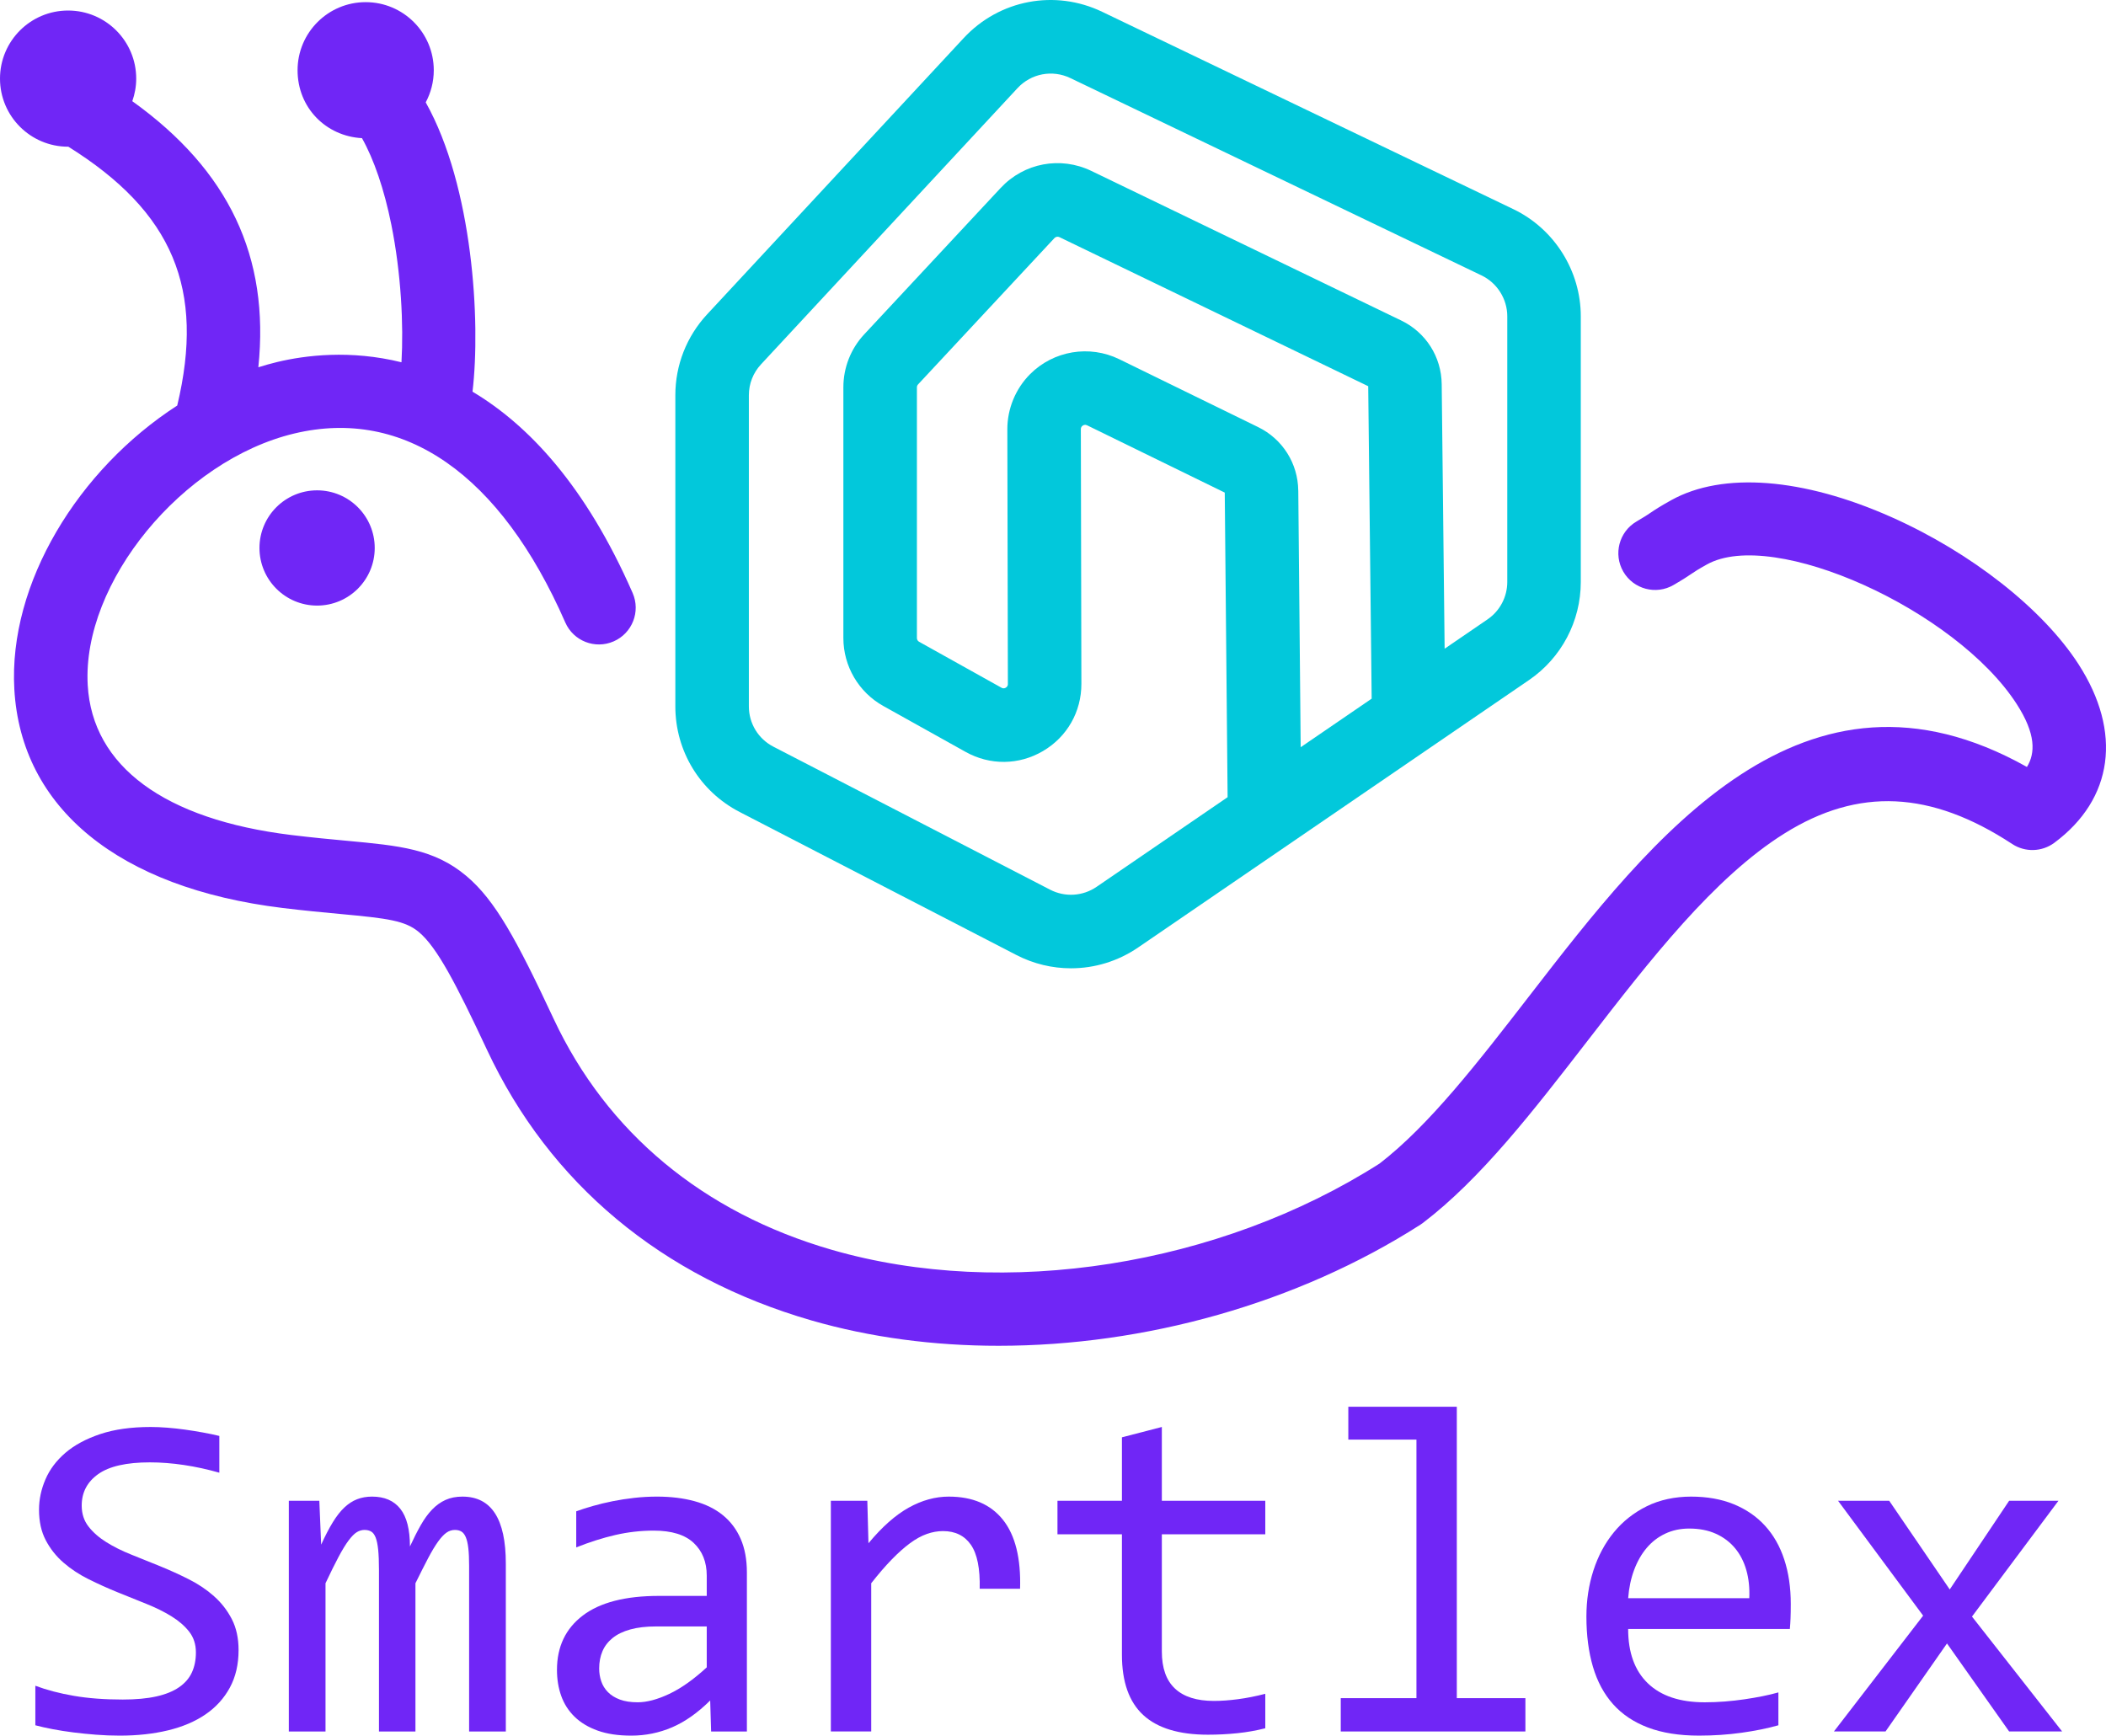 <?xml version="1.0" encoding="UTF-8"?><svg id="Layer_4" xmlns="http://www.w3.org/2000/svg" viewBox="0 0 2426.54 2000"><path d="m246.64,1839.38c-8.46-7.5-18.1-13.99-28.94-19.46-10.84-5.47-21.89-10.5-33.16-15.1-11.28-4.59-22.33-9.05-33.17-13.37-10.84-4.32-20.48-9.13-28.94-14.43-8.46-5.3-15.29-11.3-20.48-18.01-5.2-6.71-7.8-14.74-7.8-24.1,0-15.18,6.35-27.28,19.03-36.28,12.69-9,32.5-13.51,59.46-13.51,12.69,0,25.81,1.02,39.38,3.05,13.56,2.03,27.13,4.99,40.7,8.87v-42.37c-5.81-1.41-12.12-2.74-18.9-3.97-6.79-1.23-13.66-2.34-20.62-3.31-6.97-.97-13.83-1.72-20.62-2.25-6.78-.53-13.08-.79-18.9-.79-22.56,0-41.98,2.74-58.28,8.21-16.3,5.47-29.64,12.67-40.04,21.58-10.39,8.92-18.06,19.11-22.99,30.59-4.93,11.48-7.4,23.13-7.4,34.96,0,13.6,2.59,25.34,7.79,35.22,5.19,9.89,12.02,18.5,20.49,25.82,8.46,7.33,18.1,13.68,28.94,19.07,10.83,5.39,21.89,10.37,33.16,14.96,11.27,4.59,22.33,9.05,33.17,13.37,10.83,4.33,20.48,9.1,28.93,14.3,8.46,5.21,15.29,11.12,20.49,17.74,5.19,6.62,7.79,14.61,7.79,23.97,0,8.65-1.54,16.33-4.62,23.04-3.08,6.71-8.02,12.41-14.8,17.08-6.78,4.68-15.51,8.21-26.16,10.59-10.67,2.38-23.57,3.57-38.72,3.57-20.97,0-39.69-1.41-56.16-4.24-16.48-2.82-31.32-6.71-44.53-11.65v45.55c5.99,1.59,12.69,3.09,20.08,4.5,7.4,1.42,15.29,2.65,23.66,3.71,8.37,1.06,17.09,1.94,26.16,2.65,9.07.7,18.19,1.06,27.35,1.06,20.26,0,38.81-2.03,55.64-6.09,16.82-4.06,31.23-10.2,43.21-18.41,11.98-8.21,21.32-18.49,28.01-30.85,6.69-12.36,10.04-26.75,10.04-43.17,0-13.77-2.6-25.69-7.79-35.75-5.2-10.07-12.03-18.85-20.49-26.35Z" style="fill:#7026f6;"/><path d="m532.86,1724.58c-7.4,0-13.92,1.28-19.56,3.84-5.64,2.56-10.79,6.27-15.46,11.12-4.67,4.86-9.03,10.86-13.08,18.01-4.05,7.15-8.2,15.32-12.42,24.5,0-19.6-3.7-34.07-11.1-43.43-7.4-9.36-18.23-14.04-32.51-14.04-6.34,0-12.11,1.02-17.31,3.05-5.2,2.03-10.09,5.21-14.67,9.53-4.59,4.33-9.03,10.02-13.35,17.08-4.32,7.06-8.76,15.63-13.35,25.69l-2.11-50.58h-35.15v265.88h42.28v-170.81c5.81-12.36,10.84-22.51,15.07-30.46,4.23-7.94,8.06-14.21,11.5-18.8,3.43-4.59,6.56-7.77,9.38-9.53,2.82-1.76,5.82-2.65,8.99-2.65,3,0,5.55.62,7.66,1.85,2.12,1.24,3.83,3.54,5.16,6.89,1.32,3.36,2.29,8.04,2.91,14.04.61,6,.92,13.86.92,23.57v185.91h42.02v-170.81c5.64-11.47,10.53-21.14,14.67-29,4.14-7.85,7.93-14.17,11.36-18.93,3.44-4.77,6.65-8.21,9.65-10.33,2.99-2.12,6.25-3.18,9.78-3.18,2.99,0,5.5.62,7.53,1.85,2.03,1.24,3.7,3.4,5.02,6.49,1.32,3.09,2.29,7.28,2.91,12.58.61,5.29.93,12.09.93,20.39v190.94h42.29v-193.59c0-51.38-16.65-77.06-49.95-77.06Z" style="fill:#7026f6;"/><path d="m832.96,1746.03c-8.9-7.24-19.78-12.62-32.64-16.15-12.87-3.53-27.32-5.3-43.35-5.3-8.81,0-17.54.49-26.16,1.46-8.64.97-16.92,2.25-24.85,3.84s-15.46,3.4-22.59,5.43c-7.14,2.03-13.61,4.11-19.43,6.22v41.58c15.5-6.18,30.52-10.95,45.06-14.3,14.54-3.35,29.29-5.03,44.27-5.03,20.62,0,35.94,4.72,45.99,14.17,10.04,9.44,15.06,22.02,15.06,37.74v23.31h-54.97c-38.77,0-68.06,7.55-87.88,22.64-19.82,15.1-29.73,35.97-29.73,62.63,0,10.77,1.62,20.75,4.89,29.93,3.26,9.18,8.37,17.17,15.33,23.97,6.95,6.8,15.81,12.14,26.56,16.02,10.75,3.88,23.69,5.83,38.85,5.83,16.38,0,32.02-3.18,46.91-9.54,14.88-6.35,29.55-16.68,44-30.98l1.06,35.75h41.23v-183.26c0-14.83-2.38-27.71-7.14-38.66-4.76-10.95-11.59-20.04-20.48-27.28Zm-18.64,175.31c-15.16,13.95-29.55,24.15-43.21,30.59-13.65,6.45-25.77,9.67-36.34,9.67-8.11,0-14.98-1.06-20.62-3.18-5.64-2.12-10.22-4.99-13.74-8.61-3.53-3.62-6.08-7.77-7.66-12.45-1.59-4.67-2.38-9.57-2.38-14.7,0-7.42,1.28-14.08,3.83-19.99,2.55-5.91,6.48-10.99,11.76-15.23,5.29-4.24,12.07-7.5,20.35-9.8,8.28-2.29,18.15-3.44,29.6-3.44h58.41v47.14Z" style="fill:#7026f6;"/><path d="m1093.15,1724.58c-15.5,0-30.88,4.24-46.12,12.71-15.24,8.47-30.7,22.16-46.38,41.05l-1.32-48.99h-42.02v265.88h46.51v-170.81c8.46-10.77,16.38-19.95,23.79-27.54,7.4-7.59,14.4-13.81,21.01-18.67,6.61-4.85,13.03-8.38,19.29-10.59,6.25-2.21,12.46-3.31,18.63-3.31,14.1,0,24.8,5.26,32.11,15.76,7.31,10.51,10.7,27.41,10.17,50.71h46.51c1.06-35.13-5.51-61.61-19.69-79.45-14.19-17.83-35.02-26.75-62.51-26.75Z" style="fill:#7026f6;"/><path d="m1338.68,1644.34l-45.99,11.92v73.09h-74.27v38.66h74.27v138.77c0,31.25,8.19,54.42,24.58,69.52,16.38,15.09,41.22,22.64,74.53,22.64,11.45,0,22.73-.58,33.83-1.72,11.1-1.15,21.84-3.05,32.24-5.69v-39.72c-10.93,2.83-21.41,4.9-31.45,6.22-10.04,1.33-19.29,1.99-27.75,1.99-19.73,0-34.67-4.72-44.79-14.17-10.13-9.44-15.2-23.7-15.2-42.77v-135.06h119.19v-38.66h-119.19v-85.01Z" style="fill:#7026f6;"/><polygon points="1678.54 1621.03 1553.54 1621.03 1553.54 1658.9 1632.03 1658.9 1632.03 1956.83 1544.82 1956.83 1544.82 1995.23 1757.57 1995.23 1757.57 1956.83 1678.54 1956.83 1678.54 1621.03" style="fill:#7026f6;"/><path d="m2033.62,1758.08c-9.78-10.68-21.8-18.94-36.07-24.76-14.28-5.83-30.66-8.74-49.16-8.74s-36.04,3.71-51.01,11.12c-14.98,7.42-27.62,17.44-37.93,30.06-10.3,12.62-18.15,27.28-23.52,43.96-5.38,16.68-8.07,34.39-8.07,53.1,0,21.54,2.51,40.83,7.53,57.86,5.02,17.04,12.77,31.43,23.26,43.17,10.48,11.74,23.92,20.7,40.3,26.88,16.39,6.18,35.95,9.27,58.67,9.27,16.92,0,33.26-1.1,49.03-3.31,15.76-2.21,29.9-5.07,42.42-8.61v-37.87c-5.64,1.59-11.76,3.05-18.37,4.37-6.61,1.32-13.52,2.52-20.75,3.57-7.23,1.06-14.71,1.9-22.46,2.52-7.76.62-15.51.93-23.26.93-28.54,0-50.39-7.29-65.54-21.85-15.16-14.56-22.73-35.44-22.73-62.63h186.32c.35-3.88.61-8.03.79-12.45.18-4.41.27-9.89.27-16.42,0-18.89-2.51-35.97-7.53-51.24-5.02-15.27-12.42-28.25-22.2-38.93Zm-18.1,83.55h-139.54c.88-11.83,3.17-22.68,6.87-32.57,3.7-9.89,8.54-18.36,14.54-25.42,5.99-7.06,13.12-12.54,21.41-16.42,8.28-3.88,17.44-5.83,27.49-5.83,11.63,0,21.84,1.99,30.66,5.96,8.8,3.97,16.16,9.49,22.07,16.55,5.9,7.06,10.26,15.49,13.08,25.29,2.81,9.8,3.96,20.62,3.43,32.44Z" style="fill:#7026f6;"/><polygon points="2371.77 1729.35 2314.95 1729.35 2246.5 1831.57 2176.73 1729.35 2117.79 1729.35 2215.84 1861.76 2113.03 1995.23 2172.5 1995.23 2243.33 1893.8 2314.95 1995.23 2376 1995.23 2272.13 1862.82 2371.77 1729.35" style="fill:#7026f6;"/><path d="m2394.8,765.29c-41.04-63.55-123.45-128.39-215.07-169.23-102.18-45.55-194.84-52.71-254.21-19.65-13.51,7.52-18.73,11.05-23.78,14.46-3.69,2.49-7.17,4.84-16.03,10-20.22,11.77-27.06,37.69-15.3,57.91,11.77,20.21,37.7,27.07,57.91,15.29,11.31-6.59,16.59-10.15,20.83-13.01,4.05-2.74,7.25-4.9,17.57-10.64,76.51-42.6,286.68,52.08,356.91,160.83,22.36,34.62,21.5,56.74,11.81,72.53-257.54-144.59-431.91,80.97-573.06,263.49-59.37,76.77-115.47,149.32-172.9,193.55-184.92,117.84-432.43,156.84-631.1,99.36-148.24-42.89-259.07-134.96-320.52-266.27-42.62-91.09-67.23-136.44-100.37-164.39-37.11-31.32-77.23-35.04-137.95-40.68-18.55-1.72-39.59-3.68-64.01-6.66-145.92-17.85-229.18-79.2-234.46-172.75-6.66-118.2,109.01-259.09,238.02-289.9,126.61-30.24,237.51,47.07,312.22,217.72,9.37,21.42,34.34,31.2,55.78,21.81,21.43-9.38,31.2-34.35,21.82-55.78-54.05-123.47-120.05-193.54-184.48-231.94,9.59-80.43.42-236.49-53.91-333.39,5.91-11.03,9.28-23.62,9.28-37.01,0-43.34-35.13-78.47-78.47-78.47s-78.47,35.13-78.47,78.47,32.87,76.04,74.22,78.26c13.71,24.43,25.56,58.67,33.81,99.68,11.36,56.39,14.19,115.71,11.69,158.58-58.98-14.6-110.89-8.02-143.16-.32-7.32,1.75-14.56,3.83-21.76,6.07,13.18-127.28-33.99-226.88-145.22-306.61,2.86-8.15,4.5-16.87,4.5-26,0-43.34-35.13-78.47-78.47-78.47S0,47.25,0,90.58s35.13,78.47,78.47,78.47c.08,0,.16-.01.25-.01,120.79,75.42,157.55,164.27,125.49,298.28C90.15,540.96,9.62,672.19,16.51,794.19c7.74,137.12,120.27,228.99,308.74,252.05,25.65,3.14,47.33,5.15,66.47,6.93,55.26,5.13,75.18,7.6,91.16,21.08,20.72,17.48,42.61,59.36,78.27,135.55,72.1,154.06,201.32,261.86,373.69,311.73,68.06,19.69,141.14,29.25,215.75,29.25,168.34,0,344.21-48.71,486.07-139.59.97-.62,1.91-1.28,2.82-1.98,66.76-50.88,126.58-128.24,189.91-210.14,71.35-92.27,145.14-187.69,226.66-238.66,85.21-53.28,168.6-49.41,262.46,12.17,14.84,9.74,34.21,9.18,48.49-1.41,68.03-50.53,78.42-127.5,27.79-205.89Z" style="fill:#7026f6;"/><path d="m298.96,631.43c0,36.67,29.73,66.4,66.4,66.4s66.4-29.73,66.4-66.4-29.73-66.4-66.4-66.4-66.4,29.73-66.4,66.4Z" style="fill:#7026f6;"/><path d="m852.2,935.66l318.89,164.82h0c19.83,10.25,41.4,15.32,62.89,15.32,27.1,0,54.09-8.06,77.31-23.95l450.49-308.23c37.32-25.54,59.61-67.79,59.61-113.02v-306.12c0-52.34-30.49-100.8-77.68-123.45L1269.95,13.61c-54.4-26.11-118.54-13.94-159.61,30.28l-295.62,318.36c-23.59,25.41-36.59,58.5-36.59,93.18v358.58c0,51.43,28.38,98.04,74.06,121.65Zm643.66-370.34c-.35-31.36-18.08-59.4-46.26-73.18l-159.92-78.18c-34.41-16.82-75.7-9.92-102.76,17.14-16.73,16.73-26.31,39.9-26.26,63.59l.62,293.47c0,.78,0,2.84-2.43,4.27-2.45,1.44-4.24.44-4.92.06l-94.94-52.96c-1.57-.87-2.53-2.53-2.53-4.32v-288.86c0-1.26.47-2.46,1.32-3.37l157.14-168.63c1.48-1.6,3.8-2.02,5.77-1.08l355.77,171.76,3.98,360.05-81.79,55.96-2.77-295.71Zm-633.02-109.89c0-13.23,4.96-25.85,13.96-35.54l295.61-318.36c15.67-16.87,40.14-21.51,60.89-11.55l473.76,227.41c18,8.64,29.63,27.13,29.63,47.09v306.12c0,17.25-8.5,33.37-22.74,43.11l-49.44,33.83-3.37-304.87c-.37-31.53-18.24-59.63-46.64-73.34l-357-172.35c-35.59-17.19-77.62-9.3-104.56,19.62l-157.14,168.63c-15.52,16.65-24.06,38.36-24.06,61.12v288.86c0,32.48,17.62,62.48,45.97,78.29l94.94,52.96c28.11,15.67,61.43,15.29,89.16-1.04,27.72-16.32,44.24-45.27,44.17-77.45l-.62-293.46c0-1.33.51-2.58,1.45-3.52,1.49-1.49,3.78-1.87,5.67-.95l158.7,77.59,3.29,350.98-151,103.32c-15.88,10.86-36.37,12.13-53.48,3.29l-318.89-164.82c-17.42-9-28.25-26.78-28.25-46.4v-358.58Z" style="fill:#02c8db;"/></svg>
